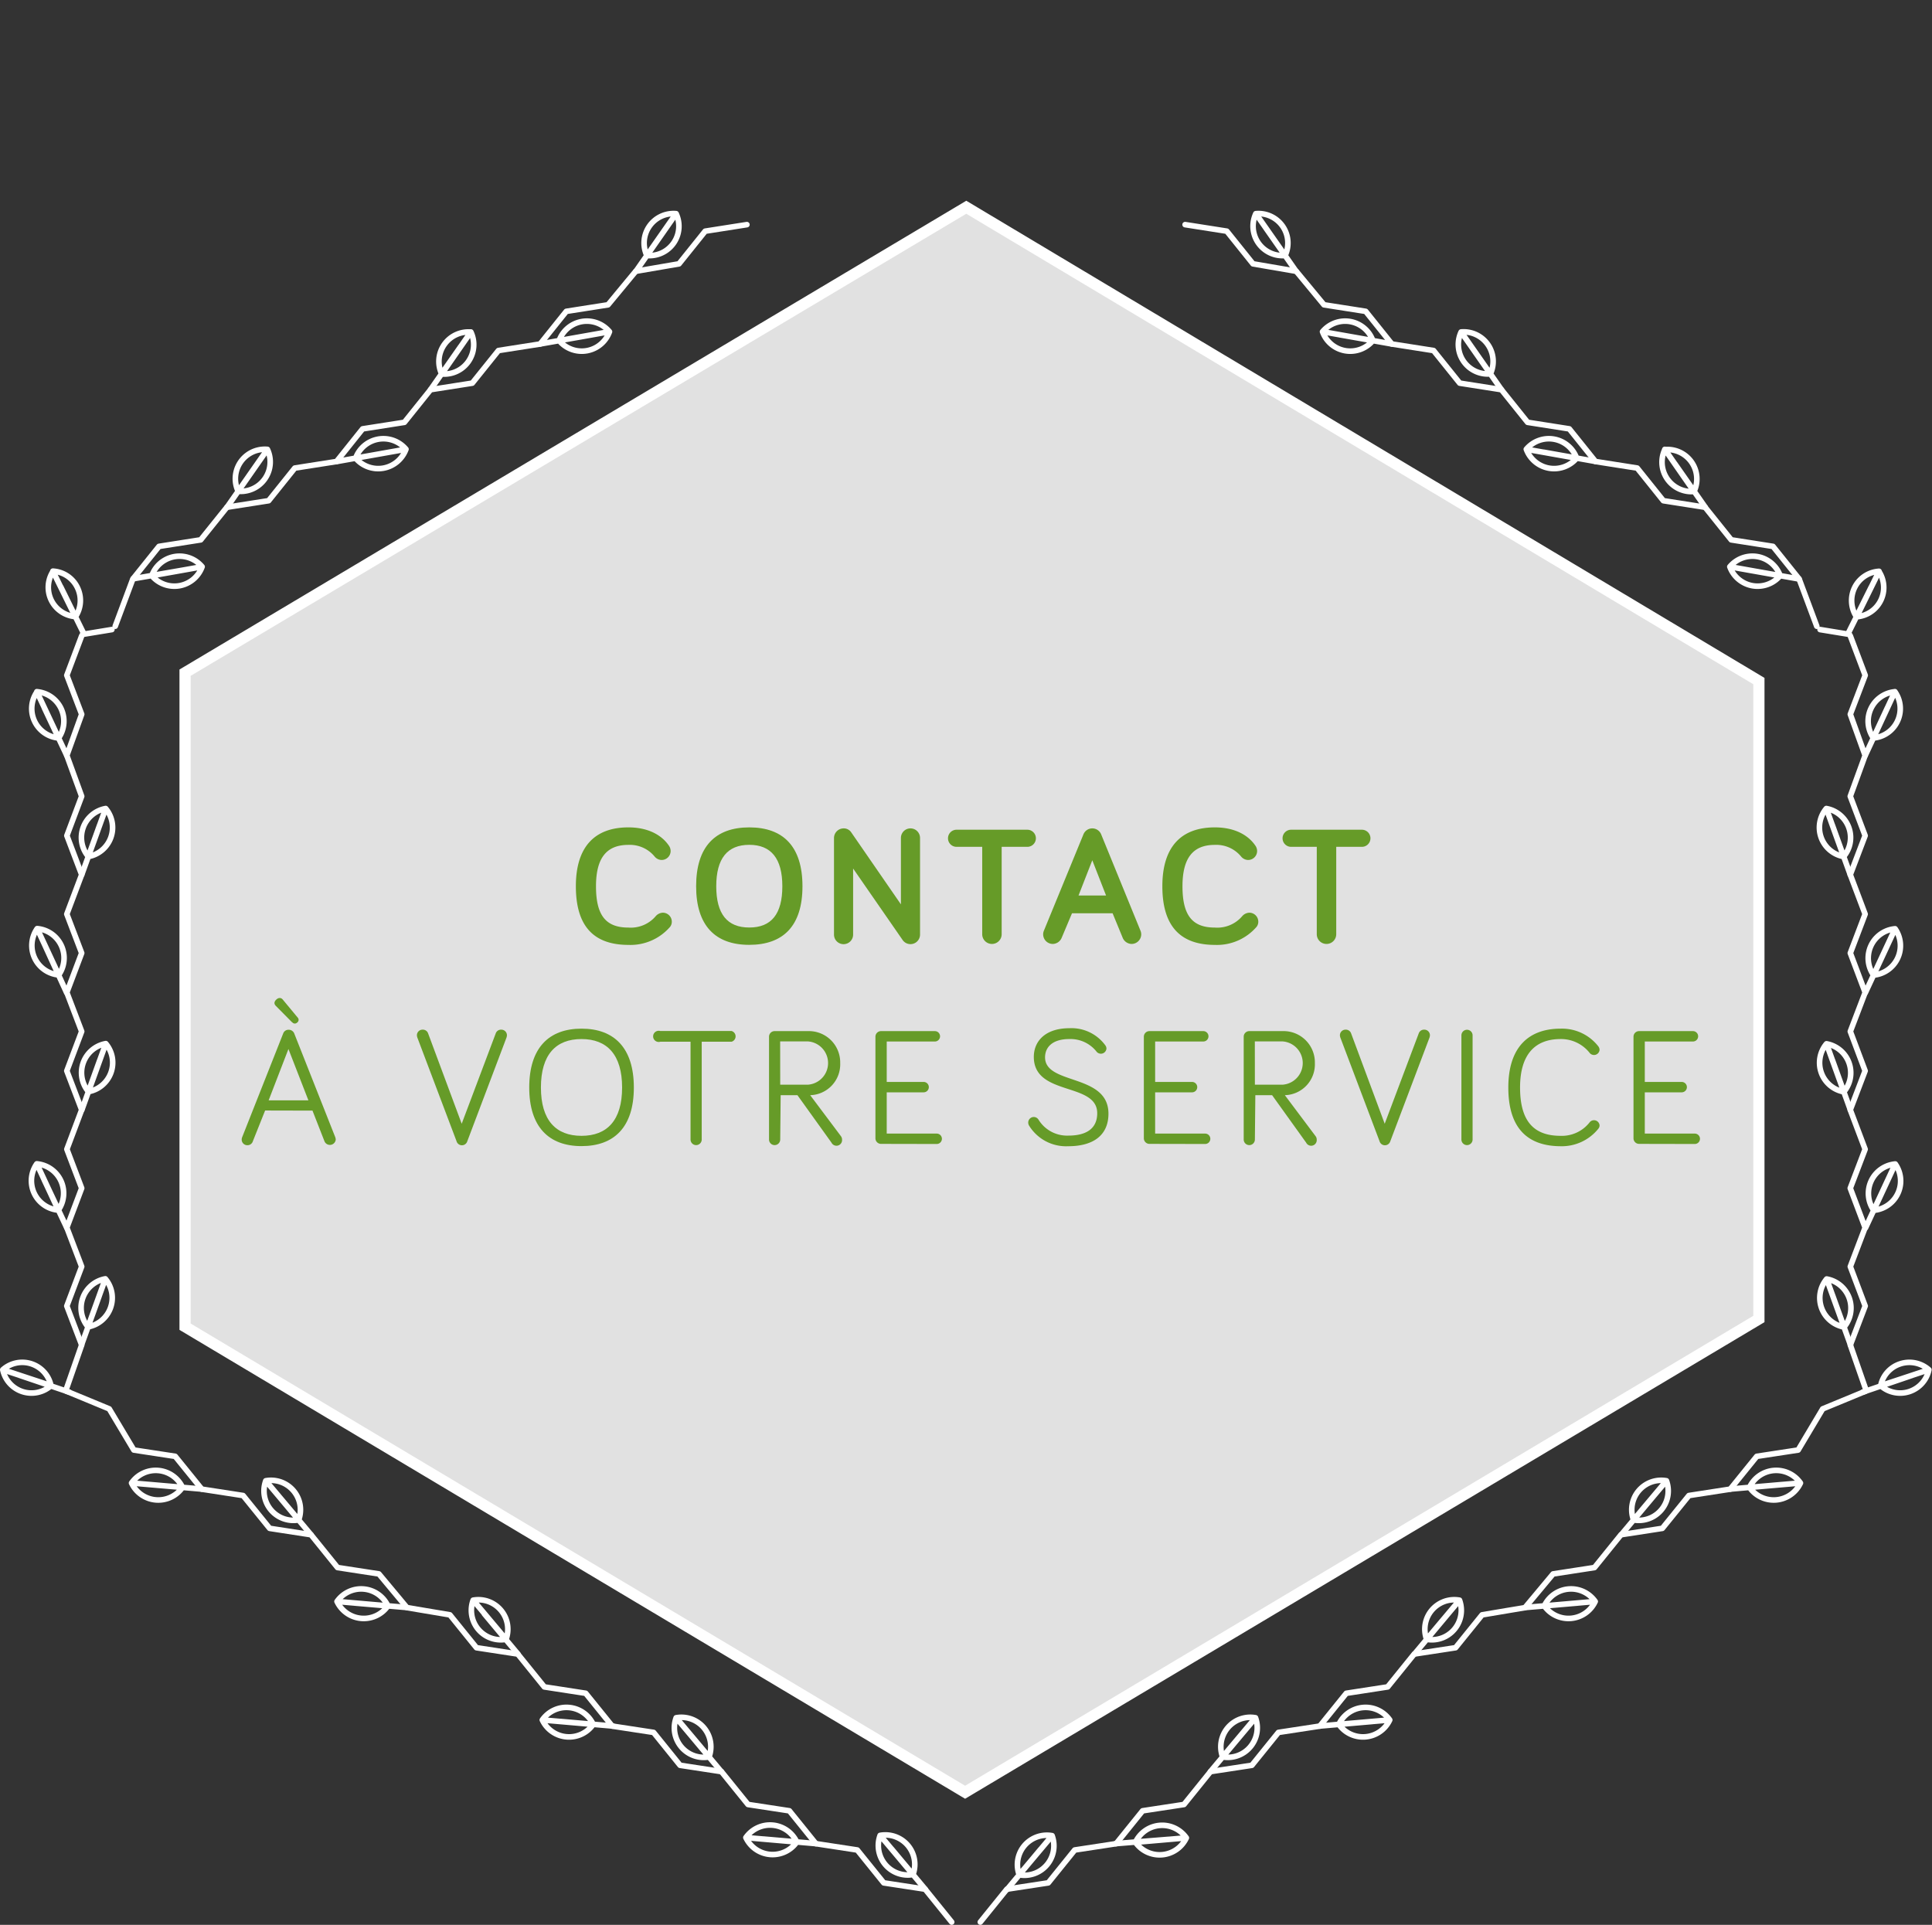 <?xml version="1.0" encoding="utf-8"?>
<svg id="Calque_1" data-name="Calque 1" xmlns="http://www.w3.org/2000/svg" xmlns:xlink="http://www.w3.org/1999/xlink" viewBox="0 0 345.56 344.29"><rect x="0" y="0" width="345.56" height="344.29" fill="#333333" stroke="none"/><defs><style>.cls-1,.cls-4{fill:none;}.cls-2{fill:#fff;fill-opacity:0.85;stroke-miterlimit:10;stroke-width:2px;}.cls-2,.cls-4{stroke:#fff;}.cls-3{clip-path:url(#clip-path);}.cls-4{stroke-linecap:round;stroke-linejoin:round;}.cls-5{fill:#669b28;}</style><clipPath id="clip-path"><rect class="cls-1" width="345.56" height="344.29"/></clipPath></defs><title>header_contact_1</title><polygon class="cls-2" points="314.6 235.92 314.6 121.82 172.83 37.07 33.1 120.32 33.1 237.3 172.62 320.57 314.6 235.92"/><g class="cls-3"><path class="cls-4" d="M36.06,266.34l-9.34-.81m-3.19-.27,9.11.78m-9.11-.78a5.28,5.28,0,0,1,9.11.78,5.28,5.28,0,0,1-9.11-.78Zm32.07,9.22-6-7.17m-2.06-2.45,5.88,7m-5.88-7a5.27,5.27,0,0,1,5.88,7,5.27,5.27,0,0,1-5.88-7Zm25.26,22.67-9.34-.8m-3.18-.28,9.1.79m-9.1-.79a5.28,5.28,0,0,1,9.1.79,5.28,5.28,0,0,1-9.1-.79Zm32.35,9.39-6-7.18m-2-2.44,5.88,7m-5.88-7a5.27,5.27,0,0,1,5.88,7,5.27,5.27,0,0,1-5.88-7Zm25,22.51-9.34-.81M97,307.64l9.1.79m-9.1-.79a5.28,5.28,0,0,1,9.1.79,5.28,5.28,0,0,1-9.1-.79ZM129,316.87l-6-7.17m-2.06-2.45,5.88,7m-5.88-7a5.27,5.27,0,0,1,5.88,7,5.27,5.27,0,0,1-5.88-7Zm25,22.51-9.34-.81m-3.19-.27,9.1.79m-9.1-.79a5.28,5.28,0,0,1,9.1.79,5.28,5.28,0,0,1-9.1-.79Zm32.07,9.23-6-7.18m-2.06-2.44,5.88,7m-5.88-7a5.27,5.27,0,0,1,5.88,7,5.27,5.27,0,0,1-5.88-7Z"/><polyline class="cls-4" points="170.22 343.79 165.47 337.91 158.07 336.78 153.33 330.9 145.93 329.77 141.19 323.89 133.79 322.76 129.04 316.88 121.64 315.75 116.9 309.87 109.5 308.74 104.76 302.87 97.36 301.73 92.61 295.85 85.22 294.72 80.47 288.84 72.79 287.55 67.77 281.52 60.37 280.38 55.63 274.51 48.23 273.37 43.48 267.5 36.09 266.36 31.34 260.49 23.94 259.36 19.54 252 11.85 248.82"/><path class="cls-4" d="M11.93,135.1l-4-8.49m-1.34-2.89L10.48,132m-3.85-8.27A5.28,5.28,0,0,1,10.48,132a5.27,5.27,0,0,1-3.85-8.27Zm8,32.7,3.18-8.81m1.09-3-3.1,8.59m3.1-8.59a5.28,5.28,0,0,1-3.1,8.59,5.28,5.28,0,0,1,3.1-8.59Zm-7,32.9L8,169m-1.35-2.9,3.85,8.28m-3.85-8.28a5.27,5.27,0,0,1,3.85,8.28,5.28,5.28,0,0,1-3.85-8.28Zm8,32.39,3.18-8.82m1.09-3-3.1,8.59m3.1-8.59a5.28,5.28,0,0,1-3.1,8.59,5.28,5.28,0,0,1,3.1-8.59Zm-7,32.89-4-8.49m-1.34-2.9,3.85,8.28m-3.85-8.28a5.28,5.28,0,0,1,3.85,8.28,5.27,5.27,0,0,1-3.85-8.28Zm8,32.39,3.18-8.82m1.08-3-3.1,8.59m3.1-8.59a5.28,5.28,0,0,1-3.1,8.59,5.28,5.28,0,0,1,3.1-8.59Z"/></g><polyline class="cls-4" points="11.85 248.49 14.61 240.57 11.95 233.6 14.61 226.55 11.95 219.58 14.61 212.53 11.96 205.56 14.61 198.51 11.95 191.54 14.61 184.49 11.95 177.52 14.61 170.47 11.95 163.5 14.61 156.45 11.96 149.47 14.61 142.43 11.95 135.13 14.61 127.76 11.95 120.79 14.61 113.74"/><g class="cls-3"><path class="cls-4" d="M113.74,48.52l5.36-7.68m1.83-2.62L115.7,45.7m5.23-7.48a5.26,5.26,0,0,1-5.23,7.48,5.27,5.27,0,0,1,5.23-7.48Zm-24.3,23.3,9.23-1.63m3.15-.56-9,1.59m9-1.59a5.27,5.27,0,0,1-9,1.59,5.27,5.27,0,0,1,9-1.59ZM77,69.7,82.39,62m1.83-2.62L79,66.89m5.23-7.49A5.27,5.27,0,0,1,79,66.89a5.28,5.28,0,0,1,5.23-7.49Zm-24,23.15,9.23-1.64m3.15-.56-9,1.6m9-1.6a5.29,5.29,0,0,1-9,1.6,5.28,5.28,0,0,1,9-1.6Zm-32,10.37L46,83m1.83-2.62-5.23,7.49m5.23-7.49a5.27,5.27,0,0,1-5.23,7.49,5.27,5.27,0,0,1,5.23-7.49Zm-24,23.14L33,101.93m3.15-.56-9,1.6m9-1.6a5.28,5.28,0,0,1-9,1.6,5.27,5.27,0,0,1,9-1.6Z"/></g><polyline class="cls-4" points="20.61 112.01 23.76 103.57 28.44 97.73 35.9 96.56 40.58 90.73 48.05 89.56 52.73 83.72 60.19 82.55 64.86 76.71 72.33 75.54 77.01 69.7 84.47 68.53 89.15 62.7 96.61 61.53 101.29 55.69 108.75 54.52 113.71 48.52 121.45 47.19 126.13 41.35 133.59 40.18"/><g class="cls-3"><path class="cls-4" d="M15,113.37,10.88,105m-1.42-2.84,4,8.13m-4-8.13a5.19,5.19,0,0,1,4.36,2.89,5.26,5.26,0,0,1-.31,5.24,5.25,5.25,0,0,1-4-8.13Z"/></g><line class="cls-4" x1="14.77" y1="113.47" x2="20.01" y2="112.61"/><g class="cls-3"><path class="cls-4" d="M12.37,249,3.52,246m-3-1,8.62,2.85M.5,245a5.25,5.25,0,0,1,8.62,2.85A5.25,5.25,0,0,1,.5,245Z"/><path class="cls-4" d="M309.5,266.34l9.34-.81m3.19-.27-9.11.78m9.11-.78a5.28,5.28,0,0,0-9.11.78,5.28,5.28,0,0,0,9.11-.78ZM290,274.48l6-7.17m2.06-2.45-5.88,7m5.88-7a5.27,5.27,0,0,0-5.88,7,5.27,5.27,0,0,0,5.88-7Zm-25.27,22.67,9.34-.8m3.19-.28-9.1.79m9.1-.79a5.28,5.28,0,0,0-9.1.79,5.28,5.28,0,0,0,9.1-.79ZM253,295.84l6-7.18m2.05-2.44-5.88,7m5.88-7a5.27,5.27,0,0,0-5.88,7,5.27,5.27,0,0,0,5.88-7Zm-25,22.51,9.34-.81m3.18-.28-9.1.79m9.1-.79a5.28,5.28,0,0,0-9.1.79,5.28,5.28,0,0,0,9.1-.79Zm-32.07,9.23,6-7.17m2.06-2.45-5.88,7m5.88-7a5.27,5.27,0,0,0-5.88,7,5.28,5.28,0,0,0,5.88-7Zm-25,22.51L209,329m3.19-.27-9.1.79m9.1-.79a5.28,5.28,0,0,0-9.1.79,5.28,5.28,0,0,0,9.1-.79Zm-32.07,9.23,6-7.18m2.06-2.44-5.88,7m5.88-7a5.27,5.27,0,0,0-5.88,7,5.27,5.27,0,0,0,5.88-7Z"/><polyline class="cls-4" points="175.34 343.79 180.09 337.91 187.49 336.78 192.23 330.9 199.63 329.77 204.37 323.89 211.77 322.76 216.51 316.88 223.91 315.75 228.66 309.87 236.06 308.74 240.8 302.87 248.2 301.73 252.95 295.85 260.34 294.72 265.09 288.84 272.76 287.55 277.79 281.52 285.19 280.38 289.93 274.51 297.33 273.37 302.08 267.5 309.47 266.36 314.22 260.49 321.62 259.36 326.01 252 333.71 248.82"/><path class="cls-4" d="M333.63,135.1l3.95-8.49m1.35-2.89L335.08,132m3.85-8.27a5.28,5.28,0,0,0-3.85,8.27,5.27,5.27,0,0,0,3.85-8.27Zm-8,32.7-3.18-8.81m-1.09-3,3.1,8.59m-3.1-8.59a5.28,5.28,0,0,0,3.1,8.59,5.28,5.28,0,0,0-3.1-8.59Zm7,32.9,3.95-8.49m1.35-2.9-3.85,8.28m3.85-8.28a5.27,5.27,0,0,0-3.85,8.28,5.28,5.28,0,0,0,3.85-8.28Zm-8,32.39-3.18-8.82m-1.09-3,3.1,8.59m-3.1-8.59a5.28,5.28,0,0,0,3.1,8.59,5.28,5.28,0,0,0-3.1-8.59Zm7,32.89,3.95-8.49m1.35-2.9-3.85,8.28m3.85-8.28a5.28,5.28,0,0,0-3.85,8.28,5.27,5.27,0,0,0,3.85-8.28Zm-8,32.39-3.18-8.82m-1.09-3,3.11,8.59m-3.11-8.59a5.29,5.29,0,0,0,3.11,8.59,5.28,5.28,0,0,0-3.11-8.59Z"/></g><polyline class="cls-4" points="333.71 248.49 330.95 240.57 333.61 233.6 330.95 226.55 333.6 219.58 330.94 212.53 333.6 205.56 330.94 198.51 333.6 191.54 330.95 184.49 333.61 177.52 330.95 170.47 333.6 163.5 330.94 156.45 333.6 149.47 330.94 142.43 333.6 135.13 330.95 127.76 333.61 120.79 330.95 113.74"/><g class="cls-3"><path class="cls-4" d="M231.82,48.52l-5.37-7.68m-1.83-2.62,5.24,7.48m-5.24-7.48a5.27,5.27,0,0,0,5.24,7.48,5.27,5.27,0,0,0-5.24-7.48Zm24.3,23.3-9.23-1.63m-3.14-.56,9,1.59m-9-1.59a5.27,5.27,0,0,0,9,1.59,5.27,5.27,0,0,0-9-1.59Zm32,10.37L263.17,62m-1.83-2.62,5.23,7.49m-5.23-7.49a5.27,5.27,0,0,0,5.23,7.49,5.28,5.28,0,0,0-5.23-7.49Zm24,23.15-9.23-1.64M273,80.35l9,1.6m-9-1.6a5.29,5.29,0,0,0,9,1.6,5.28,5.28,0,0,0-9-1.6Zm32,10.37L299.6,83m-1.83-2.62L303,87.91m-5.23-7.49A5.27,5.27,0,0,0,303,87.91a5.27,5.27,0,0,0-5.23-7.49Zm24,23.14-9.23-1.63m-3.14-.56,9,1.6m-9-1.6a5.28,5.28,0,0,0,9,1.6,5.27,5.27,0,0,0-9-1.6Z"/></g><polyline class="cls-4" points="324.95 112.01 321.8 103.57 317.12 97.73 309.65 96.56 304.98 90.73 297.51 89.56 292.83 83.72 285.37 82.55 280.69 76.71 273.23 75.54 268.55 69.7 261.09 68.53 256.41 62.7 248.95 61.53 244.27 55.69 236.81 54.52 231.85 48.52 224.11 47.19 219.43 41.35 211.97 40.18"/><g class="cls-3"><path class="cls-4" d="M330.53,113.37l4.15-8.34m1.41-2.84-4,8.13m4-8.13a5.22,5.22,0,0,0-4.36,2.89,5.29,5.29,0,0,0,.32,5.24,5.24,5.24,0,0,0,4-8.13Z"/></g><line class="cls-4" x1="330.79" y1="113.47" x2="325.54" y2="112.61"/><g class="cls-3"><path class="cls-4" d="M333.19,249,342,246m3-1-8.62,2.85m8.62-2.85a5.26,5.26,0,0,0-5.14-1.05,5.2,5.2,0,0,0-3.48,3.9,5.25,5.25,0,0,0,8.62-2.85Z"/></g><path class="cls-5" d="M103,158.52c0-7.11,3.42-10.53,9.39-10.53,3.63,0,6,1.44,7.23,3.24a1.7,1.7,0,0,1,.33,1,1.61,1.61,0,0,1-1.62,1.59,1.66,1.66,0,0,1-1.23-.6,5.75,5.75,0,0,0-4.71-2.1c-4,0-5.79,2.46-5.79,7.41,0,5.25,1.8,7.38,5.79,7.38a5.85,5.85,0,0,0,4.86-2,1.79,1.79,0,0,1,1.29-.66,1.61,1.61,0,0,1,1.62,1.62,1.47,1.47,0,0,1-.3.9,9.37,9.37,0,0,1-7.47,3.24C106.38,169,103,165.87,103,158.52Z"/><path class="cls-5" d="M124.51,158.52c0-7.11,3.45-10.53,9.51-10.53s9.51,3.42,9.51,10.53S140.08,169,134,169,124.51,165.54,124.51,158.52Zm3.6,0c0,4.95,1.95,7.38,5.91,7.38s5.91-2.43,5.91-7.38-2-7.41-5.91-7.41S128.11,153.54,128.11,158.52Z"/><path class="cls-5" d="M164.56,149.88v17.25a1.71,1.71,0,0,1-3.12,1l-8.85-12.78v11.82a1.71,1.71,0,0,1-3.42,0V149.88a1.73,1.73,0,0,1,1.71-1.71,1.6,1.6,0,0,1,1.38.72l8.88,12.87V149.88a1.71,1.71,0,1,1,3.42,0Z"/><path class="cls-5" d="M179.16,151.47V167.1a1.74,1.74,0,0,1-3.48,0V151.47h-4.59a1.53,1.53,0,1,1,0-3.06h12.66a1.53,1.53,0,0,1,0,3.06Z"/><path class="cls-5" d="M191.74,163.35l-1.83,4.35a1.77,1.77,0,0,1-1.62,1.14,1.73,1.73,0,0,1-1.71-1.71,1.67,1.67,0,0,1,.12-.63l7.08-17.25a1.71,1.71,0,0,1,3.18,0L204,166.5a1.67,1.67,0,0,1,.12.63,1.73,1.73,0,0,1-1.71,1.71,1.77,1.77,0,0,1-1.62-1.14L199,163.35Zm3.63-9.48-2.46,6.3h4.92Z"/><path class="cls-5" d="M207.9,158.52c0-7.11,3.42-10.53,9.39-10.53,3.63,0,6,1.44,7.23,3.24a1.7,1.7,0,0,1,.33,1,1.61,1.61,0,0,1-1.62,1.59,1.66,1.66,0,0,1-1.23-.6,5.75,5.75,0,0,0-4.71-2.1c-4,0-5.79,2.46-5.79,7.41,0,5.25,1.8,7.38,5.79,7.38a5.85,5.85,0,0,0,4.86-2,1.79,1.79,0,0,1,1.29-.66,1.61,1.61,0,0,1,1.62,1.62,1.47,1.47,0,0,1-.3.9,9.37,9.37,0,0,1-7.47,3.24C211.32,169,207.9,165.87,207.9,158.52Z"/><path class="cls-5" d="M239,151.47V167.1a1.74,1.74,0,0,1-3.48,0V151.47h-4.59a1.53,1.53,0,0,1,0-3.06h12.66a1.53,1.53,0,1,1,0,3.06Z"/><path class="cls-5" d="M47.42,198.63l-2.19,5.49a1,1,0,0,1-1,.72,1,1,0,0,1-1-1,1.2,1.2,0,0,1,.09-.45l7.32-18.51a1,1,0,0,1,1-.69,1.06,1.06,0,0,1,1,.69l7.32,18.51a1.48,1.48,0,0,1,.09.45,1.05,1.05,0,0,1-2,.33l-2.16-5.52Zm4.17-11-3.54,9.18h7.11Zm.66-4.77-2.91-2.94c-.33-.33-.36-.72.09-1.14s.9-.3,1.14,0L53.24,182a.59.59,0,0,1-.09.9A.58.58,0,0,1,52.25,182.82Z"/><path class="cls-5" d="M88.67,184.83a1,1,0,0,1,1-.66,1,1,0,0,1,1,1,1.47,1.47,0,0,1-.09.45l-7,18.51a1,1,0,0,1-1.92,0l-7-18.51a1.47,1.47,0,0,1-.09-.45,1,1,0,0,1,1-1,1,1,0,0,1,1,.66L82.58,201Z"/><path class="cls-5" d="M94.66,194.52c0-7.11,3.53-10.53,9.35-10.53s9.36,3.42,9.36,10.53S109.83,205,104,205,94.66,201.57,94.66,194.52Zm2.09,0c0,5.85,2.67,8.64,7.26,8.64s7.26-2.79,7.26-8.64-2.67-8.67-7.26-8.67S96.75,188.64,96.75,194.52Z"/><path class="cls-5" d="M118.1,186.33a1,1,0,1,1,0-1.92h12.75a1,1,0,0,1,0,1.92h-5.34v17.49a1,1,0,0,1-2,0V186.33Z"/><path class="cls-5" d="M139.55,203.82a1,1,0,0,1-2,0V185.43a1,1,0,0,1,1-1h6a5.6,5.6,0,0,1,5.73,5.73,5.52,5.52,0,0,1-5.37,5.73l5.49,7.32a1,1,0,0,1,.21.63,1,1,0,0,1-1.89.54l-6.09-8.49h-3Zm0-9.81h5a3.88,3.88,0,0,0-.09-7.74h-4.92Z"/><path class="cls-5" d="M157.58,204.6a1,1,0,0,1-1-1V185.43a1,1,0,0,1,1-1h9.63a.93.93,0,1,1,0,1.86H158.6v7.23h6.6a.93.93,0,0,1,0,1.86h-6.6v7.38h8.94a.93.93,0,0,1,0,1.86Z"/><path class="cls-5" d="M191.27,185.85c-3.15,0-4.35,1.56-4.35,3.27,0,5,11.34,2.85,11.34,10.08,0,3.75-2.58,5.82-7.2,5.82a7.77,7.77,0,0,1-7-3.69,1.06,1.06,0,0,1-.15-.54,1,1,0,0,1,1-1,1,1,0,0,1,.84.48,6,6,0,0,0,5.34,2.85c3.3,0,5.16-1.32,5.16-4,0-5.61-11.34-3-11.34-10.08,0-2.76,2-5.13,6.39-5.13a7.5,7.5,0,0,1,6.42,3.09,1,1,0,0,1,.18.57,1,1,0,0,1-1.74.57A5.93,5.93,0,0,0,191.27,185.85Z"/><path class="cls-5" d="M205.59,204.6a1,1,0,0,1-1-1V185.43a1,1,0,0,1,1-1h9.63a.93.93,0,0,1,0,1.86h-8.61v7.23h6.6a.93.93,0,1,1,0,1.86h-6.6v7.38h8.94a.93.93,0,0,1,0,1.86Z"/><path class="cls-5" d="M224.45,203.82a1,1,0,0,1-2,0V185.43a1,1,0,0,1,1-1h6a5.6,5.6,0,0,1,5.73,5.73,5.52,5.52,0,0,1-5.37,5.73l5.49,7.32a1,1,0,0,1,.21.63,1,1,0,0,1-1.89.54l-6.09-8.49h-3Zm0-9.81h5a3.88,3.88,0,0,0-.09-7.74h-4.92Z"/><path class="cls-5" d="M253.76,184.83a1,1,0,0,1,1-.66,1,1,0,0,1,1,1,1.47,1.47,0,0,1-.09.45l-7,18.51a1,1,0,0,1-1.92,0l-7-18.51a1.47,1.47,0,0,1-.09-.45,1,1,0,0,1,1-1,1,1,0,0,1,1,.66L247.67,201Z"/><path class="cls-5" d="M263.39,203.82a1,1,0,0,1-2,0V185.19a1,1,0,1,1,2,0Z"/><path class="cls-5" d="M269.78,194.52c0-7.11,3.54-10.53,9.36-10.53a8.24,8.24,0,0,1,6.75,3.18,1.06,1.06,0,0,1,.21.63,1,1,0,0,1-1.74.57,6.52,6.52,0,0,0-5.22-2.52c-4.62,0-7.26,2.79-7.26,8.67,0,6.24,2.64,8.64,7.26,8.64a6.3,6.3,0,0,0,5.22-2.46,1,1,0,0,1,1.74.57.92.92,0,0,1-.18.57,8.38,8.38,0,0,1-6.78,3.18C273.32,205,269.78,201.9,269.78,194.52Z"/><path class="cls-5" d="M293.17,204.6a1,1,0,0,1-1-1V185.43a1,1,0,0,1,1-1h9.63a.93.93,0,0,1,0,1.86h-8.61v7.23h6.6a.93.93,0,0,1,0,1.86h-6.6v7.38h8.94a.93.93,0,0,1,0,1.86Z"/></svg>
